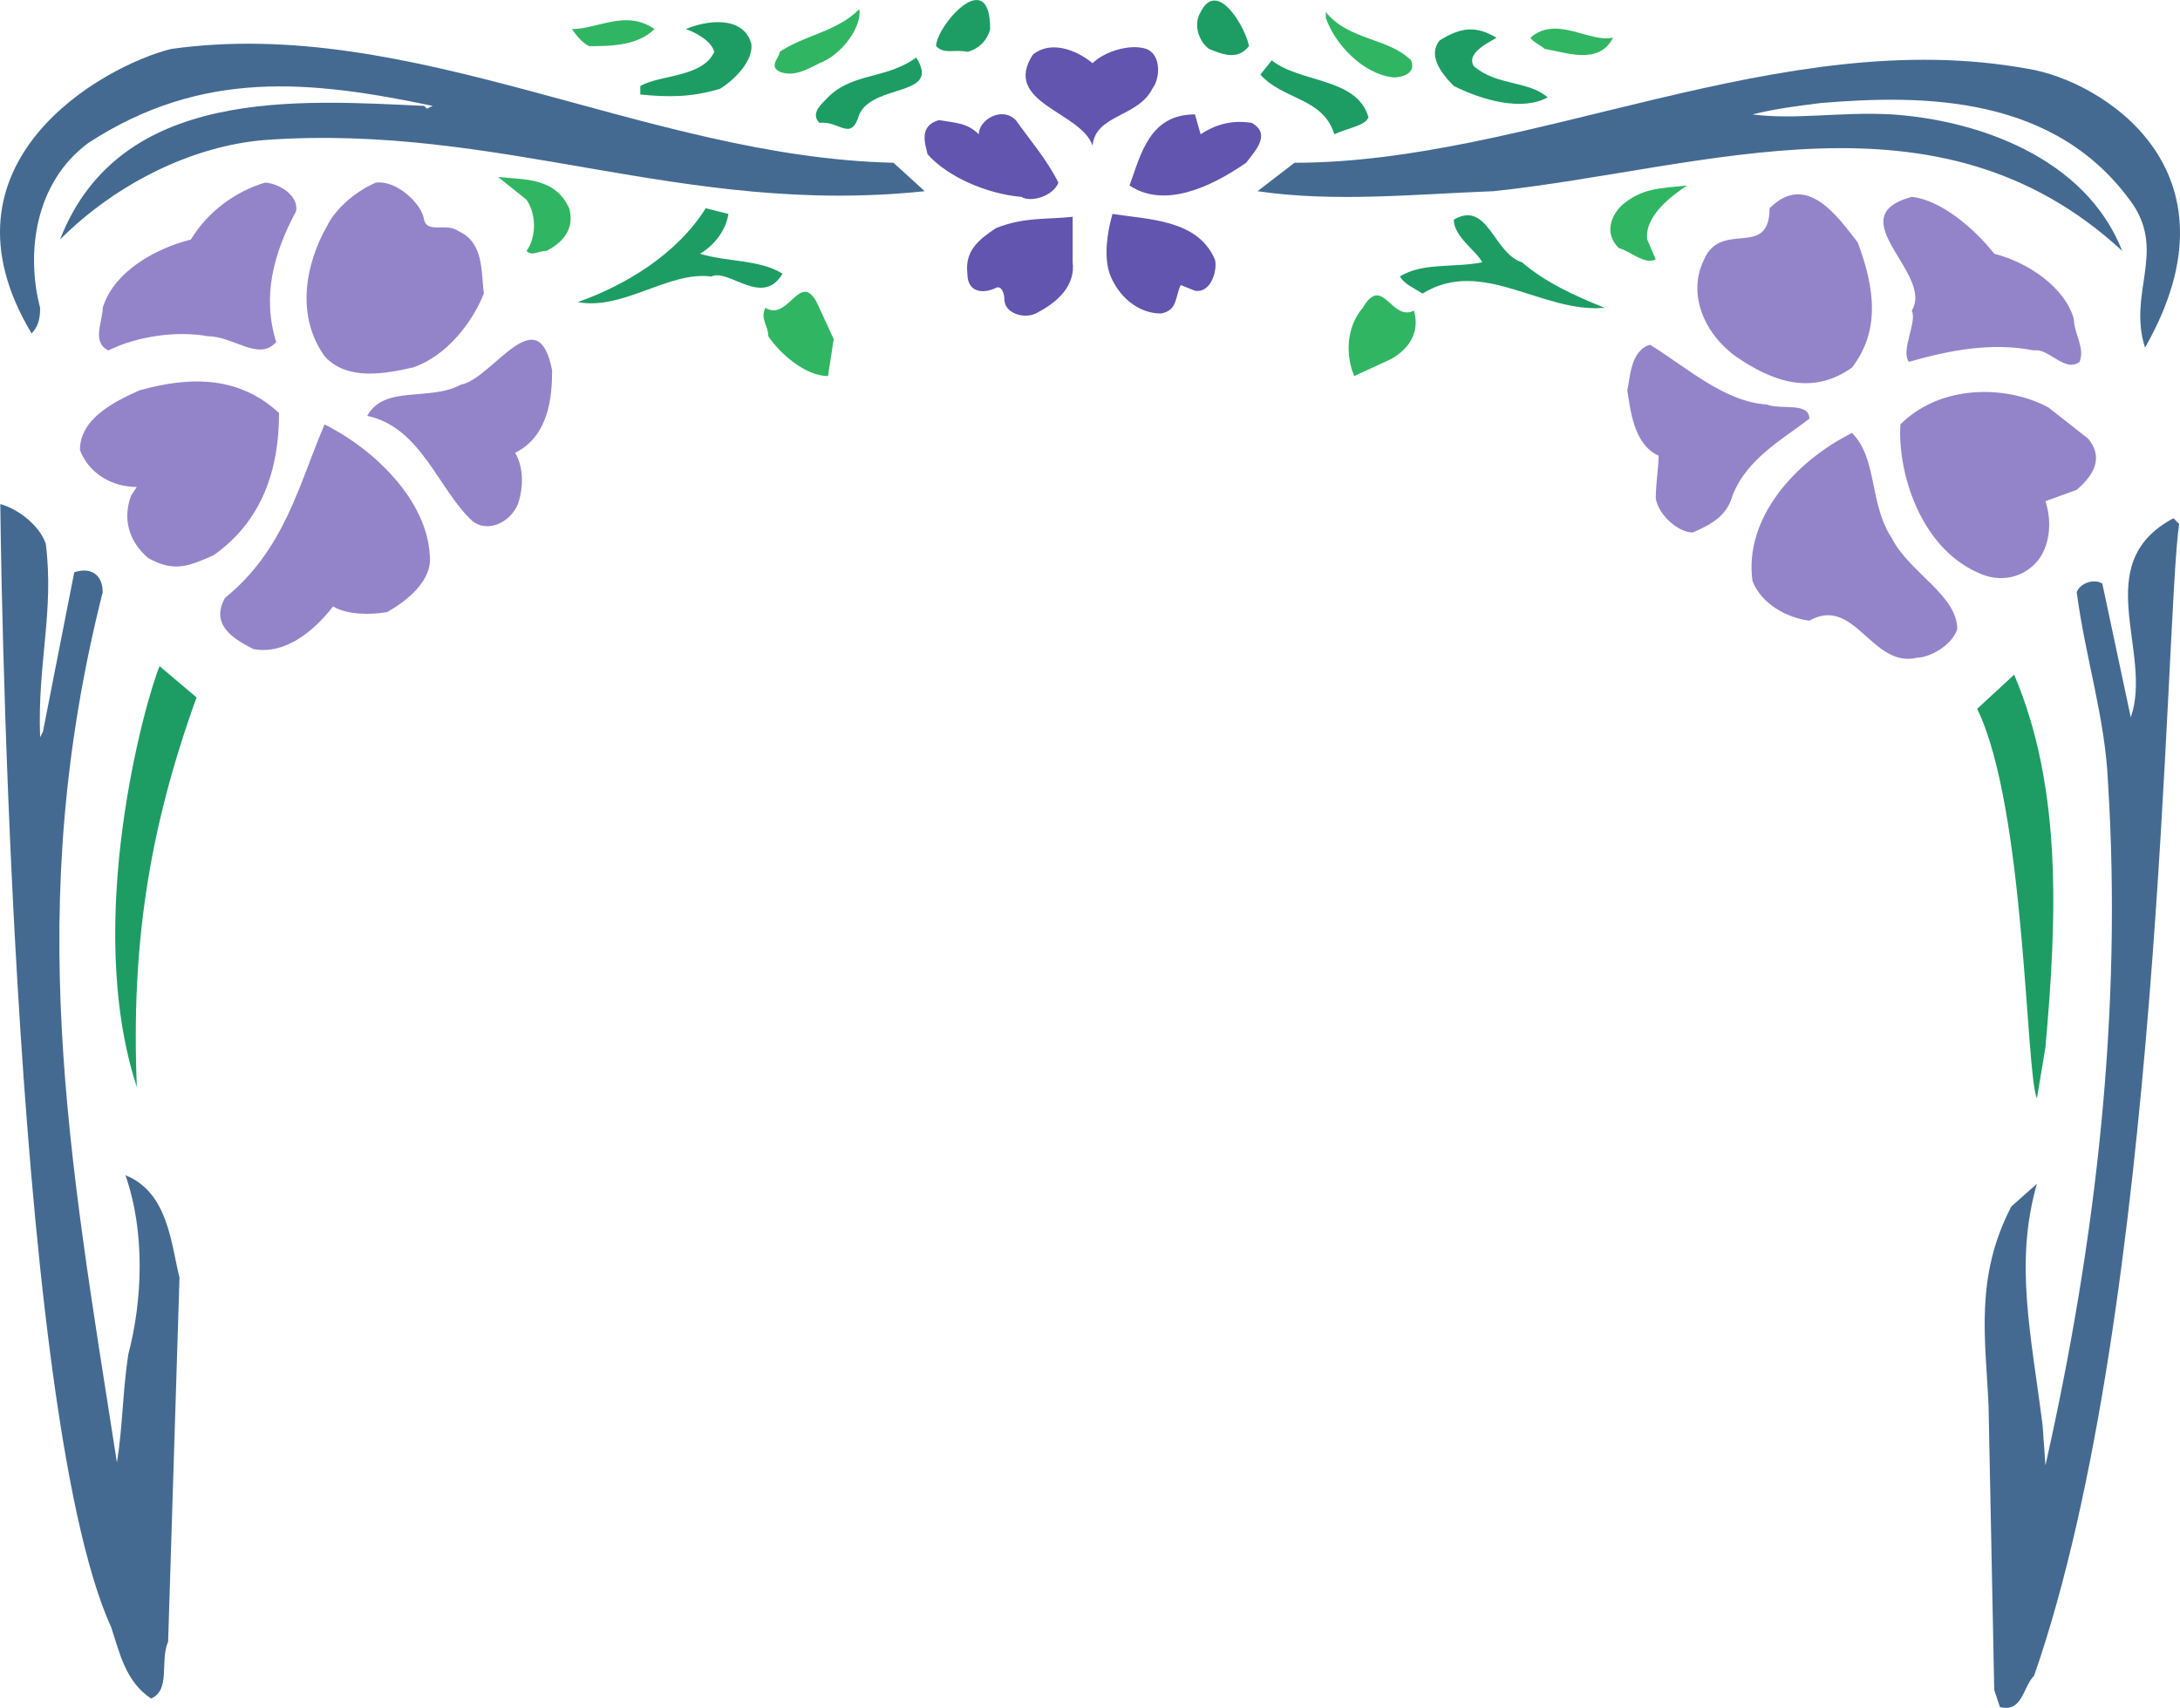 <svg xmlns="http://www.w3.org/2000/svg" width="574.806" height="450.384"><path fill="#1d9d63" fill-rule="evenodd" d="M261.077 7.67c-.75 3-3 5.25-6 6-3.75-.75-6 .75-8.25-1.5 0-5.25 14.25-21.75 14.25-4.5m68.25 4.5c-3 3.75-6.75 2.25-10.5.75-2.25-1.5-4.5-6-2.25-9.75 4.5-9 12 4.5 12.75 9"/><path fill="#30b662" fill-rule="evenodd" d="M216.077 16.67c-3 1.5-6.75 3.75-10.5 2.25-3-1.5 0-3.75 0-5.25 6.75-4.5 15-5.25 21-11.25.75 4.5-4.5 12-10.5 14.25m156-.75c1.5 3.75-3 4.5-4.5 4.5-8.25-.75-15.75-9-18-15.75v-1.5c6 7.5 16.5 6.75 22.5 12.75m-199.5-8.25c-4.5 4.5-12 4.5-17.25 4.5-1.5-.75-3-2.25-4.5-4.5 6.75 0 14.25-5.25 21.75 0"/><path fill="#1d9d63" fill-rule="evenodd" d="M198.077 11.42c.75 4.5-4.5 9.75-8.25 12-7.5 2.25-13.5 2.25-21 1.5v-2.25c5.25-3 16.5-2.25 19.5-9-.75-3-5.25-5.25-7.5-6 5.25-2.25 15-3.75 17.25 3.75m196.5-1.5c-.75.75-8.25 3.75-6 7.5 6 5.25 14.25 3.75 19.5 8.25-6.75 3.75-17.25.75-24.75-3-3.75-3.75-6.75-8.25-3.75-12 6-3.75 9.75-3.75 15-.75"/><path fill="#30b662" fill-rule="evenodd" d="M425.327 9.92c-3.75 7.5-12.75 3.75-18 3-.75-.75-3.75-2.25-3.75-3 6.75-6 15.75 1.5 21.75 0"/><path fill="#446a92" fill-rule="evenodd" d="m235.577 42.92 8.25 7.5c-63.75 6.75-111.75-18-174-13.5-18.75 1.5-39 11.25-54 26.25 15.75-40.5 63-36.75 96-35.25l.75.75 1.5-.75c-32.25-6.75-60.75-9.75-90.75 9.75-14.25 10.5-16.5 29.25-12.75 43.5 0 1.5 0 4.5-2.25 6.75-27-45 18.75-70.5 36.75-75 63.75-9 125.25 28.5 190.5 30"/><path fill="#6155af" fill-rule="evenodd" d="M288.077 16.67c3-3 9.75-5.25 14.25-3.75 3.75 1.5 3.75 7.5 1.5 10.5-3.75 7.5-15 6.75-15.75 15-3-9-24-11.25-15.75-24 4.5-3.75 11.25-1.5 15.75 2.25"/><path fill="#1d9d63" fill-rule="evenodd" d="M226.577 30.17c-2.25 7.5-5.25 1.5-10.5 2.25-2.25-2.25 0-4.5 1.5-6 6.75-7.5 15.75-5.25 24-11.25 6.75 10.5-11.25 6.75-15 15"/><path fill="#446a92" fill-rule="evenodd" d="M565.577 91.67c-4.5-14.25 5.25-24.75-3-37.5-20.25-29.25-55.5-29.25-82.5-27-6 .75-12 1.5-18 3 11.25 1.5 23.25-.75 36.75 0 22.5 1.5 51 11.25 60.75 36-48.75-45-109.5-21.75-165.75-15.75-20.25.75-42 3-62.25 0l9.75-7.5c62.25 0 128.25-36.75 193.5-24.75 18.75 3 57.75 26.25 30.75 73.5"/><path fill="#1d9d63" fill-rule="evenodd" d="M360.827 30.92c-.75 2.25-6 3-9 4.5-3-9.75-13.5-9-19.5-15.75l3-3.75c7.5 6 22.5 4.5 25.5 15"/><path fill="#6155af" fill-rule="evenodd" d="M279.077 48.17c-1.5 3.75-7.5 5.25-9.75 3.75-9-.75-19.5-5.25-24.75-11.25-.75-3-2.25-7.5 3-9 4.5.75 7.5.75 10.5 3.75 0-3.75 6-7.5 9.75-3.75 3.75 5.25 8.25 10.5 11.25 16.5m37.5-12.75c4.5-3 9-3.75 13.5-3 5.25 3 .75 7.5-1.5 10.5-9.75 6.75-21.75 12-30.75 6 3-8.25 5.25-18.75 17.25-18.75l1.5 5.25"/><path fill="#30b662" fill-rule="evenodd" d="M150.077 54.92c1.5 5.25-1.5 9-6 11.25-2.25 0-3.75 1.5-5.25 0 2.25-3 3-9 0-13.5l-7.5-6c6.75.75 15 0 18.75 8.25"/><path fill="#9384ca" fill-rule="evenodd" d="M78.077 55.67c-6 11.25-9 22.5-5.25 34.5-4.5 5.25-11.25-1.5-18-1.5-8.25-1.5-18.75 0-26.25 3.75-4.5-2.25-1.5-7.5-1.5-11.25 3-9.75 14.25-15.75 23.25-18 4.5-7.5 12-12.75 19.5-15 3 0 9 3 8.25 7.5m33.75 2.25c.75 3.75 6 .75 9 3 6.75 3 6 10.5 6.75 16.5-3 7.5-9.75 16.5-18.75 19.5-6.75 1.5-17.25 3.75-23.25-3-7.5-10.5-5.25-24 .75-34.5 2.25-4.5 7.5-9 12.75-11.25 5.25-.75 12 5.25 12.75 9.75"/><path fill="#30b662" fill-rule="evenodd" d="M444.827 48.92c-4.5 3-11.25 8.25-10.5 14.25l2.25 5.25c-3 1.5-6.75-2.25-9.75-3-3.75-3.75-2.25-8.25.75-11.25 5.25-4.5 9.75-4.5 17.25-5.25"/><path fill="#9384ca" fill-rule="evenodd" d="M489.827 63.92c4.5 12 6 23.25-1.5 33-10.5 7.5-21 3.75-30.75-3-8.25-6-12.75-16.5-8.25-25.5 4.5-10.5 17.25 0 17.25-13.5 9.75-9.75 18 2.25 23.25 9m36 3c9 2.25 18.75 9 21 17.25 0 3.75 3 7.5 1.5 11.25-3.75 3-8.25-3.75-12-3-11.25-2.25-22.5 0-33 3-2.25-3 2.25-10.5.75-13.5 6-9.75-19.5-24.75 0-30 7.5.75 16.5 8.25 21.75 15"/><path fill="#1d9d63" fill-rule="evenodd" d="M192.077 56.42c-.75 4.5-3.75 8.25-7.5 10.5 7.5 2.25 15.75 1.5 21.75 5.25-5.25 9-14.25-1.5-18.75.75-11.25-1.5-23.25 9-35.25 6.75 12.75-4.5 26.25-12.75 33.75-24.75l6 1.5"/><path fill="#6155af" fill-rule="evenodd" d="M320.327 68.42c.75 2.25-.75 9-5.25 8.25l-3.75-1.5c-1.5 3-.75 6.75-5.25 7.5-6 0-11.25-4.5-13.5-10.5-1.5-4.5-.75-10.5.75-15.75 9.75 1.5 22.5 1.5 27 12m-37.5.75c.75 6-3.75 10.5-9.75 13.5-3 1.5-8.25 0-8.25-3.75 0-1.5-.75-3.75-2.25-3-3 1.5-7.5 1.5-7.5-3.75-.75-6 3-9 7.5-12 7.5-3 13.5-2.25 20.25-3v12"/><path fill="#1d9d63" fill-rule="evenodd" d="M401.327 69.17c6 5.25 14.25 9 21.75 12-16.5 1.5-32.25-13.5-48-3.75-2.25-1.5-4.5-2.25-6-4.5 6-3.75 14.25-2.25 21.75-3.75-1.5-3-7.5-6.75-7.5-11.25 9-5.25 10.5 9 18 11.25"/><path fill="#30b662" fill-rule="evenodd" d="m219.827 89.42-1.5 9.75c-6 0-12.75-6-15.75-10.5 0-3-2.25-4.5-.75-7.5 6 3.75 9-9.75 13.5-1.5l4.5 9.75m153-7.5c1.5 5.25-.75 9.75-6 12.75l-9.75 4.5c-2.25-5.25-2.25-12.75 2.25-18 5.25-9 7.5 3.75 13.5.75"/><path fill="#9384ca" fill-rule="evenodd" d="M145.577 97.67c0 6.75-.75 17.25-9.75 21.75 2.25 3.75 2.25 9 .75 13.5-2.25 5.25-8.25 7.5-12 4.5-9-8.25-13.5-24.75-27.75-27.75 4.5-8.25 16.5-3.75 24.75-8.25 8.25-1.5 20.25-23.25 24-3.75m320.25 9c3.75 1.5 11.25-.75 11.25 3.75-6.75 5.25-16.5 10.5-20.25 20.25-1.5 5.25-5.25 7.5-10.5 9.75-3.75 0-9-4.5-9.75-9 0-3.75.75-8.25.75-11.25-6.75-3-7.5-12.75-8.25-17.25.75-3 .75-10.5 6-12 9.75 6 19.5 15 30.75 15.75m-392.25 2.25c0 15-4.5 28.5-17.25 37.5-6.75 3-10.5 4.5-17.25.75-5.25-4.5-6.75-10.5-4.5-16.5l1.5-2.25c-6.75 0-12.75-3.75-15-9.75 0-8.25 9-12.75 15.75-15.75 13.5-3.75 26.25-3.75 36.75 6m477 6.75c3.75 4.5 2.25 9-3 13.5l-8.25 3c1.5 4.5 1.5 10.5-1.5 15-3.75 5.25-10.5 6.75-16.5 3.75-15-6.75-21-26.25-20.25-39 10.5-10.5 27.75-10.5 39-4.5l10.5 8.25m-437.25 30.75c.75 6.75-6 12-11.25 15-4.5.75-10.5.75-14.25-1.5-5.25 6.75-12.75 12.75-21 11.25-6-3-11.25-6.75-7.5-13.5 15.75-12.75 19.5-30 26.25-45.75 13.5 6.75 27 20.25 27.75 34.5m385.5-4.5c4.5 9 17.25 15 17.25 24-1.5 4.5-7.5 7.5-10.5 7.5-12 3-16.5-16.5-28.5-9.75-6-.75-12.75-4.5-15-10.5-2.25-16.5 11.25-31.5 26.25-39 6.75 6.75 4.5 18.75 10.5 27.75"/><path fill="#446a92" fill-rule="evenodd" d="M12.077 143.42c2.25 18-2.25 31.5-1.5 51l.75-1.5 8.25-42c4.5-1.5 7.5.75 7.5 5.25-21 83.25-9 147.75 3.75 229.5 1.5-9 1.5-18.75 3-28.5 3.75-14.25 4.5-32.25-.75-47.25 11.25 4.5 12 18 14.25 27l-3 96c-2.25 5.25.75 12.75-4.5 15-6.75-4.5-8.25-12-10.5-18.75-27-59.25-29.25-296.25-29.25-296.25 5.25 1.5 10.5 6 12 10.5m562.5-5.25c-3.75 25.5-4.5 207-38.25 303.75-3 3-3 9.75-9 8.25l-1.5-4.5-1.5-75c-.75-17.25-3.75-33.75 6-52.5l6.75-6c-6 21-1.5 39.75 1.5 63.75l.75 10.5c13.5-60 20.25-120 16.5-180-.75-17.25-6-33-8.25-50.25.75-2.25 4.5-3.75 6.75-2.25l7.5 35.25c6-17.25-11.25-40.5 11.25-52.5l1.5 1.5"/><path fill="#1d9d63" fill-rule="evenodd" d="M51.827 183.92c-12.75 35.25-17.25 66-15.75 102.75-14.25-43.5 2.25-102 6-111l9.75 8.25m487.5 92.25-2.25 13.5c-3-6.75-3-76.5-15.75-102.75l9.75-9c12.75 30 11.25 64.5 8.25 98.25"/></svg>
